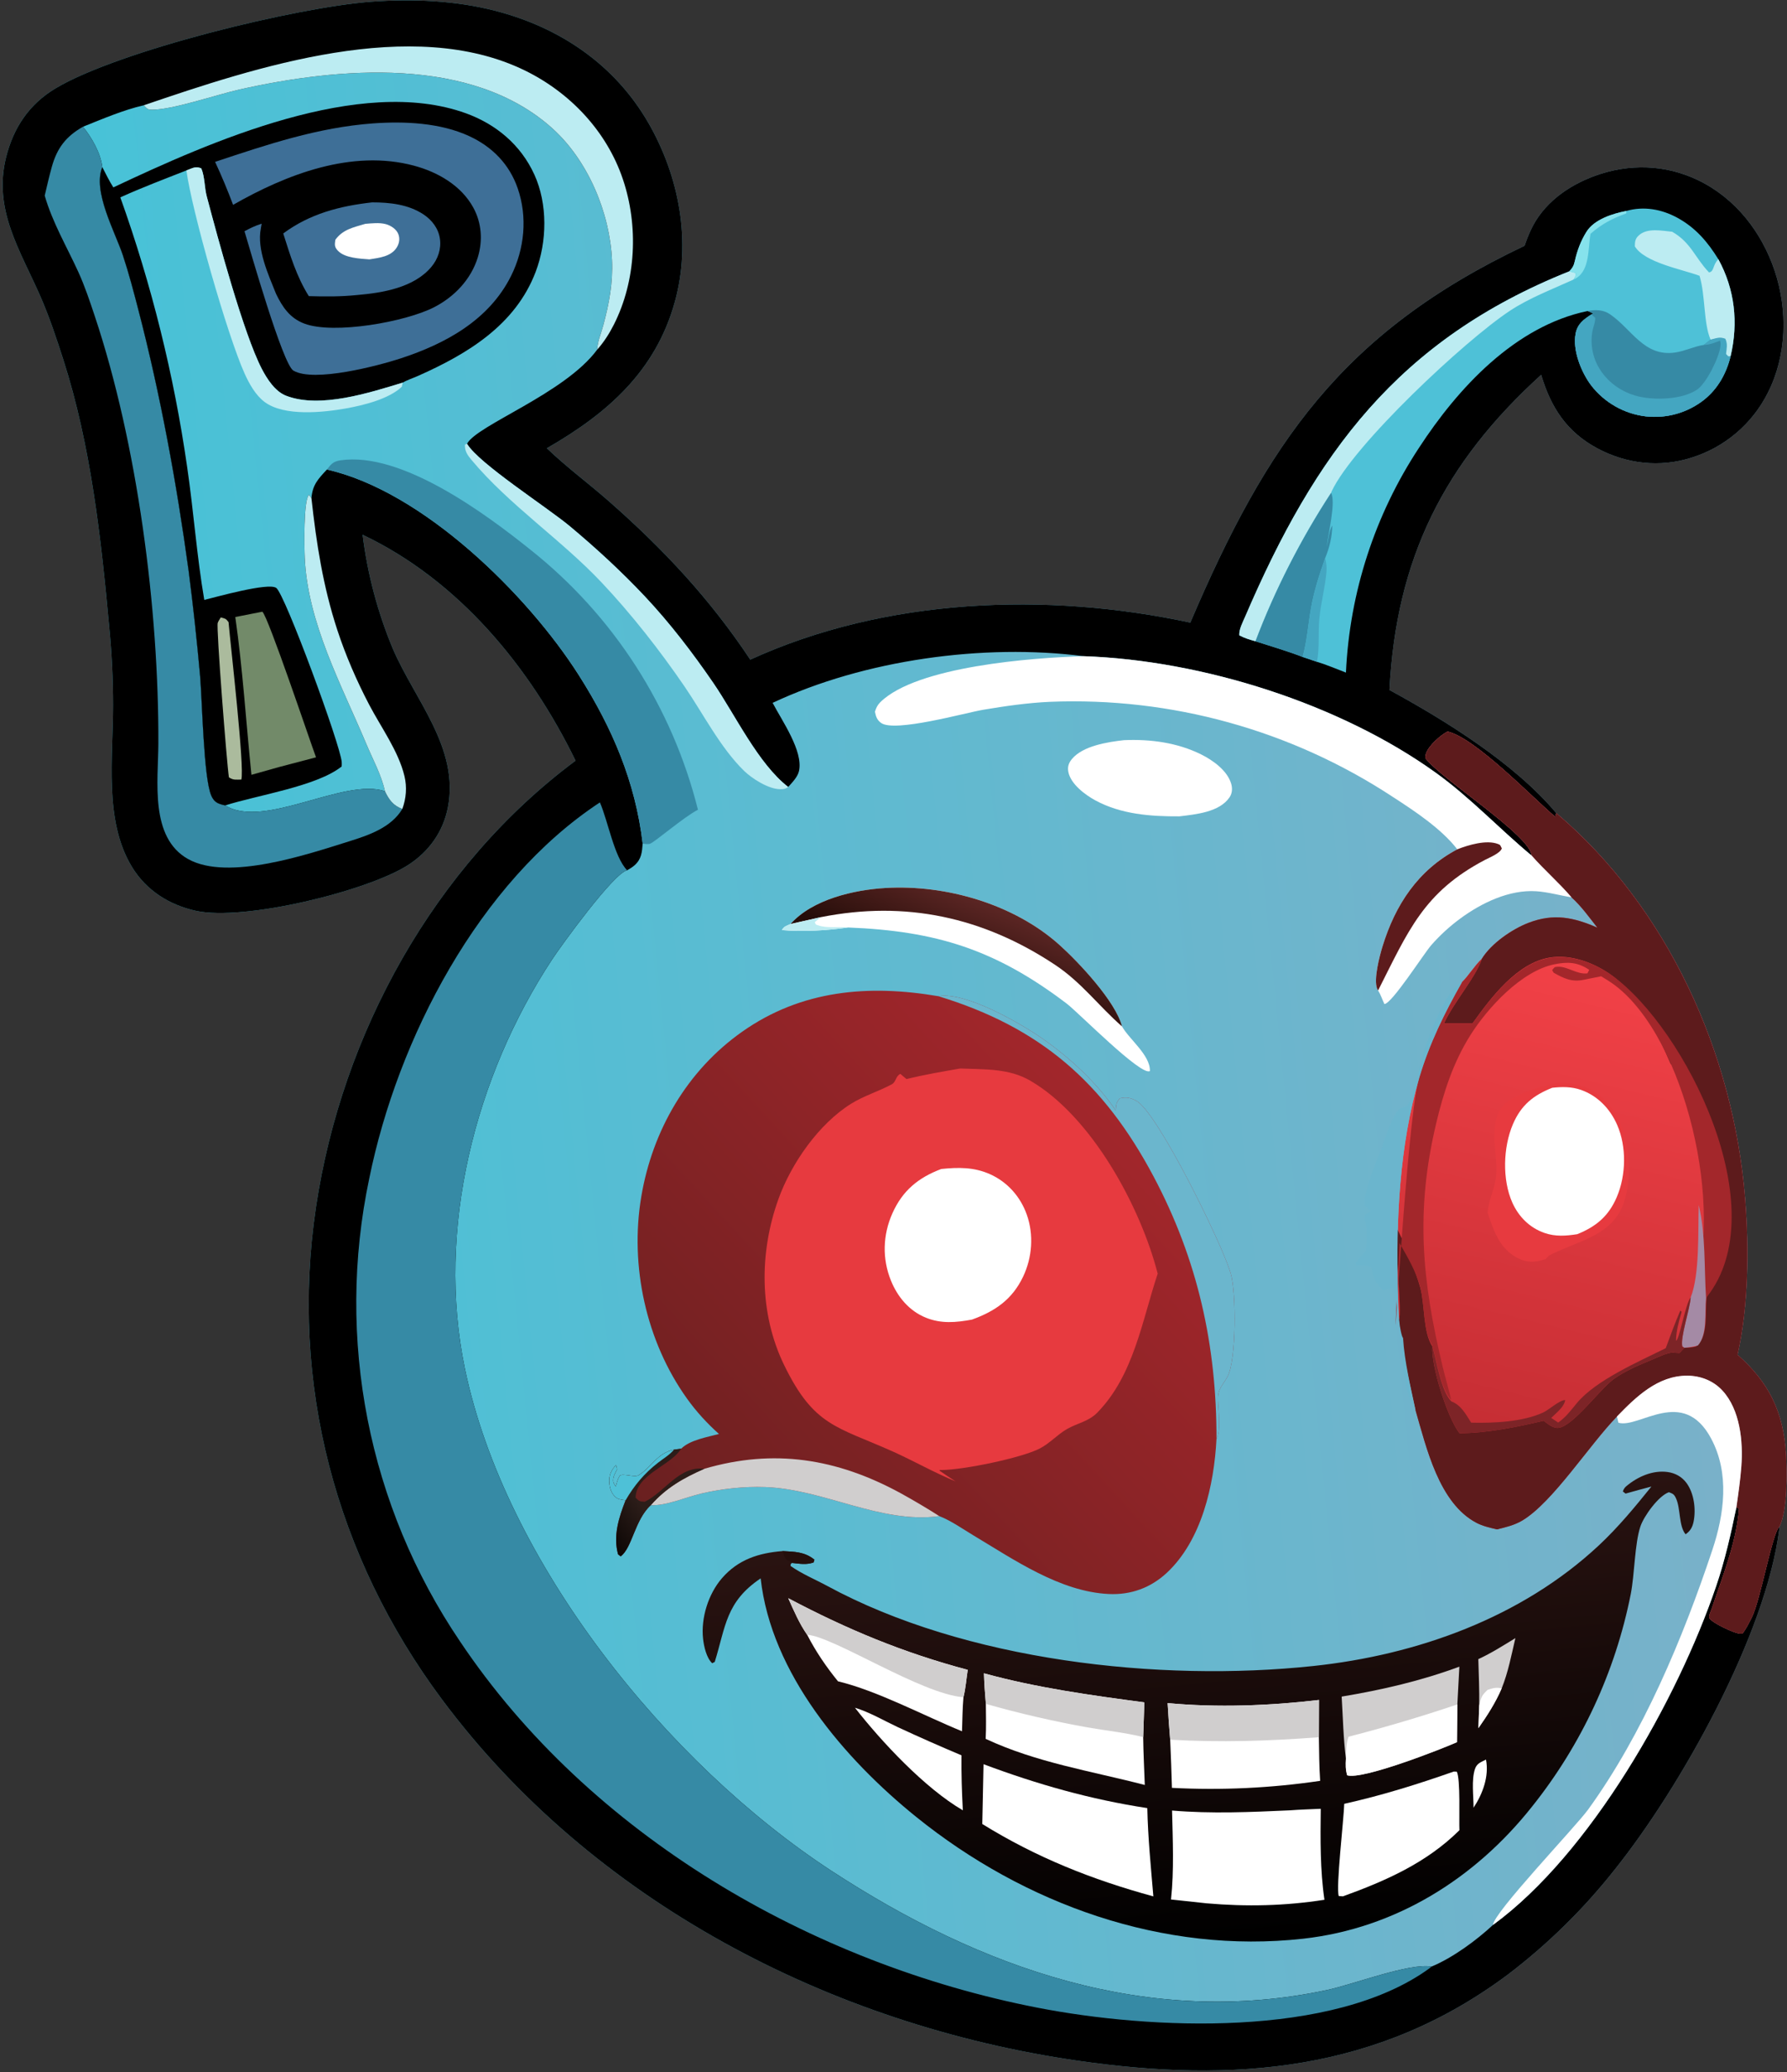 <svg width="452" height="524" viewBox="0 0 452 524" fill="none" xmlns="http://www.w3.org/2000/svg">
<rect x="0" y="0" width="452" height="524" fill="#333333" stroke="none"/>
<path d="M91.717 135.227C92.941 145.083 95.491 154.728 99.298 163.9C104.83 176.899 116.226 189.099 113.286 204.198C112.085 210.369 108.438 215.42 103.166 218.786C92.86 225.365 61.686 233 49.554 230.326C42.79 228.835 36.985 225.168 33.346 219.174C26.269 207.515 28.604 191.39 28.601 178.363C28.597 171.731 28.271 165.103 27.627 158.503C25.563 135.971 22.962 112.584 16.019 90.959C14.287 85.564 12.496 80.155 10.222 74.961C5.091 63.244 -1.782 53.041 1.541 39.758C3.4 32.327 7.335 26.374 14.013 22.368C29.878 12.853 74.978 1.822 93.986 0.426C104.374 -0.337 115.179 0.125 125.297 2.736C141.62 6.948 155.512 16.346 164.006 31.085C171.817 44.641 174.912 61.068 170.707 76.29C165.848 93.883 153.603 104.58 138.324 113.352C143.194 118.043 148.844 122.211 153.943 126.687C167.784 138.839 179.554 151.416 189.775 166.808C223.916 151.181 264.781 149.63 301.072 157.443C320.438 112.125 339.481 84.029 385.615 62.153C386.055 60.84 386.564 59.552 387.14 58.294C390.254 51.47 396.567 46.962 403.454 44.457C412.077 41.32 421.232 41.575 429.532 45.576C438.952 50.118 445.598 58.667 448.887 68.484C452.215 78.421 451.95 89.946 447.136 99.358C443.198 107.212 436.232 113.126 427.842 115.736C419.844 118.289 411.419 117.329 404.06 113.392C396.27 109.224 392.284 103.04 389.819 94.79C365.256 117.092 353.159 141.191 351.444 174.479C365.681 182.242 383.101 193.052 393.629 205.607C421.859 229.558 438.435 266.412 441.387 302.988C442.401 315.557 442.276 330.23 439.484 342.585C447.458 349.614 451.092 357.091 451.73 367.711C452.01 372.378 452.099 381.911 450.106 386.015C450.086 386.228 450.072 386.441 450.045 386.654C446.734 413.278 425.144 451.882 408.404 472.802C400.627 482.65 391.651 491.488 381.683 499.11C348.623 523.949 311.991 526.812 272.489 521.087C210.078 512.042 149.79 480.802 111.739 429.677C84.901 393.619 73.255 349.891 79.924 305.245C86.482 261.34 109.832 218.938 145.579 192.358C133.989 168.585 115.967 146.733 91.717 135.227Z" fill="url(#paint0_linear_161_488)"/>
<path d="M91.717 135.227C92.941 145.083 95.491 154.728 99.298 163.9C104.83 176.899 116.226 189.099 113.286 204.198C112.085 210.369 108.438 215.42 103.166 218.786C92.86 225.365 61.686 233 49.554 230.326C42.79 228.835 36.985 225.168 33.346 219.174C26.269 207.515 28.604 191.39 28.601 178.363C28.597 171.731 28.271 165.103 27.627 158.503C25.563 135.971 22.962 112.584 16.019 90.959C14.287 85.564 12.496 80.155 10.222 74.961C5.091 63.244 -1.782 53.041 1.541 39.758C3.4 32.327 7.335 26.374 14.013 22.368C29.878 12.853 74.978 1.822 93.986 0.426C104.374 -0.337 115.179 0.125 125.297 2.736C141.62 6.948 155.512 16.346 164.006 31.085C171.817 44.641 174.912 61.068 170.707 76.29C165.848 93.883 153.603 104.58 138.324 113.352C143.194 118.043 148.844 122.211 153.943 126.687C167.784 138.839 179.554 151.416 189.775 166.808C223.916 151.181 264.781 149.63 301.072 157.443C320.438 112.125 339.481 84.029 385.615 62.153C386.055 60.84 386.564 59.552 387.14 58.294C390.254 51.47 396.567 46.962 403.454 44.457C412.077 41.32 421.232 41.575 429.532 45.576C438.952 50.118 445.598 58.667 448.887 68.484C452.215 78.421 451.95 89.946 447.136 99.358C443.198 107.212 436.232 113.126 427.842 115.736C419.844 118.289 411.419 117.329 404.06 113.392C396.27 109.224 392.284 103.04 389.819 94.79C365.256 117.092 353.159 141.191 351.444 174.479C365.681 182.242 383.101 193.052 393.629 205.607L393.362 206.545C387.425 201.493 373.057 186.532 366.148 185.002C364.376 185.875 361.442 188.517 360.743 190.442C360.511 191.078 360.546 191.124 360.525 191.705C364.577 197.068 387.048 211.173 387.422 216.366C379.178 209.544 371.931 201.714 363.196 195.433C338.865 177.935 304.109 166.963 274.102 165.936C248.775 162.68 218.572 166.859 195.426 177.735C197.768 182.231 203.217 189.93 202.094 194.973C201.752 196.508 200.377 197.859 199.367 199.007C191.787 193.166 185.931 180.737 180.437 172.72C175.204 165.085 169.477 157.594 163.135 150.843C157.248 144.576 150.794 138.639 144.198 133.124C138.302 128.195 121.079 117.211 118.135 112.22C120.62 107.487 142.831 99.548 151.047 88.423C151.132 86.368 152.049 84.262 152.586 82.273C154.082 76.733 155.051 71.559 154.797 65.81C154.268 53.808 148.733 40.618 139.756 32.51C119.301 14.038 85.557 17.025 60.535 22.647C54.901 23.913 43.776 27.724 38.539 27.745C37.278 27.75 37.179 27.481 36.351 26.627C31.114 27.83 25.98 30.068 20.993 32.046C23.185 34.758 25.479 38.723 25.879 42.265C23.363 48.388 29.12 58.661 31.08 64.56C32.582 69.081 33.798 73.74 34.996 78.35C40.585 99.854 44.687 122.274 47.702 144.294C48.85 153.177 49.821 162.082 50.614 171.004C51.143 177.124 51.5 196.649 53.411 201.123C53.848 202.145 54.405 202.855 55.466 203.252C55.951 203.433 56.466 203.581 56.974 203.668C66.757 209.791 87.08 196.566 97.362 200.084C96.48 195.995 94.297 192.048 92.684 188.207C86.386 173.214 77.786 157.498 77.08 140.977C76.967 138.354 76.741 126.639 78.128 125.132L78.773 125.959C79.055 122.576 80.448 121.153 82.685 118.736C106.959 124.205 133.499 150.416 146.442 170.798C154.832 184.008 160.716 197.687 162.556 213.326C162.385 215.488 162.258 217.229 160.54 218.777C159.96 219.298 159.302 219.694 158.625 220.07C155.232 220.773 142.037 238.99 139.682 242.563C120.121 272.245 110.297 310.948 117.565 345.979C127.775 395.181 168.843 446.012 210.305 473.091C247.943 497.673 290.355 512.901 335.677 503.223C342.396 501.788 356.47 496.346 362.106 497.293C367.447 495.076 373.414 490.694 377.646 486.758C402.322 468.733 424.301 429.782 434.067 401.135C436.305 394.572 437.799 387.917 439.204 381.142L439.857 381.506C439.175 390.171 435.678 398.653 432.95 406.818C432.738 407.451 432.03 408.74 432.439 409.295C433.35 410.533 438.441 412.878 439.937 413.101C440.205 413.141 440.479 413.102 440.75 413.102C441.705 411.796 442.354 410.464 443.084 409.033C445.31 404.67 448.253 387.605 450.106 386.015C450.086 386.228 450.072 386.441 450.045 386.654C446.734 413.278 425.144 451.882 408.404 472.802C400.627 482.65 391.651 491.488 381.683 499.11C348.623 523.949 311.991 526.812 272.489 521.087C210.078 512.042 149.79 480.802 111.739 429.677C84.901 393.619 73.255 349.891 79.924 305.245C86.482 261.34 109.832 218.938 145.579 192.358C133.989 168.585 115.967 146.733 91.717 135.227Z" fill="black"/>
<path d="M362.107 497.293C361.913 497.451 361.729 497.621 361.527 497.768C337.162 515.449 290.873 513.25 262.397 507.693C205.189 496.529 149.166 464.053 116.366 415.089C93.139 380.792 84.849 338.527 93.399 297.997C100.573 262.712 121.112 223.045 151.734 202.91C153.785 207.567 155.342 216.708 158.626 220.07C155.233 220.773 142.038 238.99 139.683 242.563C120.122 272.245 110.298 310.948 117.566 345.979C127.776 395.181 168.844 446.012 210.306 473.091C247.944 497.673 290.356 512.901 335.678 503.223C342.397 501.788 356.471 496.346 362.107 497.293Z" fill="#368AA5"/>
<path d="M11.31 49.471C11.877 47.056 12.431 44.626 13.094 42.236C14.428 37.422 16.692 34.495 20.993 32.046C23.185 34.758 25.479 38.723 25.878 42.265C23.363 48.388 29.119 58.661 31.079 64.56C32.581 69.081 33.797 73.74 34.995 78.35C40.584 99.854 44.687 122.274 47.702 144.294C48.849 153.177 49.821 162.082 50.614 171.004C51.143 177.124 51.5 196.649 53.411 201.123C53.848 202.145 54.404 202.855 55.465 203.252C55.95 203.433 56.465 203.581 56.974 203.668C66.757 209.791 87.079 196.566 97.362 200.084C98.397 202.237 99.439 203.716 101.764 204.561C98.957 209.275 93.251 211.213 88.269 212.767C77.897 216.002 57.669 222.91 47.55 217.221C37.836 211.759 40.014 197.487 40.053 188.083C40.196 154.051 34.767 112.266 23.96 79.902C22.707 76.15 21.453 72.372 19.809 68.77C16.884 62.365 13.268 56.269 11.31 49.471Z" fill="#368AA5"/>
<path d="M36.352 26.627C64.669 16.962 104.242 3.864 132.803 17.842C144.194 23.416 153.439 33.17 157.535 45.273C161.536 57.096 160.925 70.896 155.272 82.087C154.135 84.337 152.73 86.542 151.048 88.423C151.133 86.368 152.05 84.262 152.587 82.273C154.083 76.733 155.052 71.559 154.798 65.81C154.269 53.808 148.734 40.618 139.757 32.51C119.302 14.038 85.558 17.025 60.536 22.647C54.902 23.913 43.777 27.724 38.54 27.745C37.279 27.75 37.18 27.481 36.352 26.627Z" fill="#BCECF2"/>
<path d="M97.363 200.084C96.481 195.995 94.298 192.048 92.685 188.207C86.387 173.214 77.787 157.498 77.081 140.977C76.968 138.354 76.742 126.639 78.129 125.132L78.774 125.959C80.025 137.412 81.715 148.331 85.329 159.336C87.441 165.77 90.224 172.174 93.364 178.174C96.37 183.92 100.782 189.916 102.307 196.266C102.971 199.031 102.744 201.899 101.765 204.561C99.441 203.716 98.399 202.237 97.363 200.084Z" fill="#BCECF2"/>
<path d="M411.363 53.345C415.759 52.069 420.311 52.906 424.283 55.075C428.879 57.585 431.937 61.173 434.64 65.553C438.813 73.196 439.721 81.588 437.737 90.069C436.664 94.414 434.548 98.267 431.019 101.096C426.839 104.387 421.527 105.893 416.242 105.284C410.817 104.631 405.878 101.838 402.522 97.526C399.986 94.208 397.71 88.571 398.539 84.335C399.017 81.889 400.55 80.794 402.514 79.522L402.982 79.267L401.578 78.644C383.218 82.455 368.771 98.119 358.925 113.229C347.759 130.171 341.372 149.812 340.439 170.081C338.032 169.178 335.563 168.093 333.107 167.358L329.478 166.126C325.593 164.616 321.529 163.45 317.563 162.164C316.111 161.759 314.802 161.373 313.459 160.663C313.371 159.109 314.325 157.381 314.936 155.955C332.613 114.751 353.595 85.933 396.945 68.607C397.764 67.704 398.07 67.205 398.334 66.012C398.916 63.387 399.842 60.913 401.276 58.617C403.249 55.458 407.921 54.006 411.363 53.345Z" fill="#4EC1D7"/>
<path d="M401.578 78.644C403.521 78.27 405.516 78.298 407.228 79.465C412.742 83.226 415.822 90.283 423.704 89.144C426.189 88.784 428.533 87.582 430.95 87.224L432.667 85.873C434.153 85.533 434.963 85.095 436.405 85.662C437.019 86.931 436.733 88.162 436.584 89.511L437.15 90.107L437.737 90.069C436.664 94.414 434.548 98.267 431.019 101.096C426.839 104.387 421.527 105.893 416.242 105.284C410.817 104.631 405.878 101.838 402.522 97.526C399.986 94.208 397.71 88.571 398.539 84.335C399.017 81.889 400.55 80.794 402.514 79.522L402.982 79.267L401.578 78.644Z" fill="#368AA5"/>
<path d="M402.514 79.522L403.494 80.335C403.502 81.202 403.313 81.793 403.07 82.61C402.091 85.901 402.586 89.705 404.253 92.7C406.373 96.511 410.068 99.16 414.276 100.208C418.533 101.269 425.547 101.066 429.297 98.5C431.611 96.917 434.831 90.425 435.15 87.599C435.236 86.843 435.19 86.782 435.085 86.137C433.678 86.642 432.462 87.207 430.95 87.224L432.667 85.873C434.153 85.533 434.963 85.095 436.405 85.662C437.019 86.931 436.733 88.162 436.584 89.511L437.15 90.107L437.737 90.069C436.664 94.414 434.548 98.267 431.019 101.096C426.839 104.387 421.527 105.893 416.242 105.284C410.817 104.631 405.878 101.838 402.522 97.526C399.986 94.208 397.71 88.571 398.539 84.335C399.017 81.889 400.55 80.794 402.514 79.522Z" fill="#44A6C1"/>
<path d="M317.563 162.164C316.111 161.759 314.802 161.373 313.459 160.663C313.371 159.109 314.325 157.381 314.936 155.955C332.613 114.751 353.595 85.933 396.945 68.607L398.568 69.049C398.432 70.179 398.605 69.623 397.994 70.699C392.657 73.131 386.817 75.347 381.917 78.582C370.514 86.108 342.381 112.438 336.819 124.259C336.761 124.382 336.729 124.514 336.684 124.642C329.114 136.204 322.444 149.221 317.563 162.164Z" fill="#BCECF2"/>
<path d="M336.684 124.642C337.962 126.99 335.872 135.288 335.572 138.314C335.925 136.816 336.181 134.109 336.99 132.878C336.927 135.789 336.298 138.408 335.195 141.102C333.697 145.328 332.357 149.49 331.58 153.915C330.875 157.924 330.586 162.214 329.478 166.126C325.593 164.616 321.529 163.45 317.562 162.164C322.444 149.221 329.114 136.204 336.684 124.642Z" fill="#368AA5"/>
<path d="M429.879 69.746C425.438 68.086 415.98 66.413 413.512 62.294C413.523 61.039 413.619 60.275 414.647 59.408C416.805 57.587 420.371 58.357 422.96 58.604C427.754 61.359 428.71 65.165 432.276 68.885C433.637 68.672 433.122 67.046 434.64 65.553C438.813 73.196 439.721 81.588 437.737 90.069L437.15 90.107L436.584 89.511C436.733 88.162 437.019 86.931 436.405 85.662C434.963 85.095 434.153 85.533 432.667 85.873C430.874 81.805 431.38 74.677 429.879 69.746Z" fill="#BCECF2"/>
<path d="M329.479 166.126C330.587 162.214 330.876 157.924 331.581 153.915C332.358 149.49 333.697 145.328 335.195 141.102C335.439 142.204 335.62 143.353 335.526 144.485C335.195 148.503 334.077 152.476 333.703 156.519C333.376 160.041 333.788 163.925 333.107 167.358L329.479 166.126Z" fill="#44A6C1"/>
<path d="M396.945 68.607C397.764 67.704 398.07 67.205 398.334 66.012C398.916 63.387 399.842 60.913 401.276 58.617C403.249 55.458 407.921 54.006 411.363 53.345L411.353 53.961C407.815 55.246 405.184 56.607 402.309 59.115C401.624 62.658 402.212 68.166 398.692 70.334C398.469 70.471 398.227 70.577 397.994 70.699C398.605 69.623 398.432 70.179 398.568 69.049L396.945 68.607Z" fill="#86E2EC"/>
<path d="M387.422 216.366C387.048 211.173 364.577 197.068 360.525 191.705C360.546 191.124 360.511 191.078 360.743 190.442C361.442 188.517 364.376 185.875 366.148 185.002C373.057 186.532 387.425 201.493 393.362 206.545L393.629 205.607C421.859 229.558 438.435 266.412 441.387 302.988C442.401 315.557 442.276 330.23 439.484 342.585C447.458 349.614 451.092 357.091 451.73 367.711C452.01 372.378 452.099 381.911 450.106 386.015C448.253 387.605 445.31 404.67 443.084 409.033C442.354 410.464 441.705 411.796 440.75 413.102C440.479 413.102 440.205 413.141 439.937 413.101C438.441 412.878 433.35 410.533 432.439 409.295C432.03 408.74 432.738 407.451 432.95 406.818C435.678 398.653 439.175 390.171 439.857 381.506L439.204 381.142C439.694 377.714 440.199 374.245 440.455 370.792C440.925 364.47 440.137 356.489 435.675 351.645C433.365 349.137 430.135 347.887 426.752 347.876C419.318 347.854 413.806 353.227 408.987 358.2C401.965 365.419 392.756 379.903 385.03 384.509C383.058 385.685 380.853 386.196 378.649 386.741C376.89 386.324 375.07 385.931 373.458 385.086C363.981 380.12 360.802 366.094 358.052 356.638C356.766 350.629 355.292 344.482 354.881 338.341C354.807 338.202 354.705 338.073 354.658 337.922C353.612 334.588 353.696 329.917 353.594 326.425C353.079 308.783 353.95 289.462 359.021 272.466C361.584 263.874 365.378 256.142 369.788 248.383C371.601 246.559 372.893 244.279 374.82 242.435C377.209 238.574 382.438 234.966 386.611 233.361C392.991 230.907 398.02 231.959 404.025 234.579C401.956 231.942 399.976 229.153 397.477 226.902C394.328 223.21 390.621 220.02 387.422 216.366Z" fill="url(#paint1_linear_161_488)"/>
<path d="M387.422 216.366C387.048 211.173 364.577 197.068 360.525 191.705C360.546 191.124 360.511 191.078 360.743 190.442C361.442 188.517 364.376 185.875 366.148 185.002C373.057 186.532 387.425 201.493 393.362 206.545L393.629 205.607C421.859 229.558 438.435 266.412 441.387 302.988C442.401 315.557 442.276 330.23 439.484 342.585C447.458 349.614 451.092 357.091 451.73 367.711C452.01 372.378 452.099 381.911 450.106 386.015C448.253 387.605 445.31 404.67 443.084 409.033C442.354 410.464 441.705 411.796 440.75 413.102C440.479 413.102 440.205 413.141 439.937 413.101C438.441 412.878 433.35 410.533 432.439 409.295C432.03 408.74 432.738 407.451 432.95 406.818C435.678 398.653 439.175 390.171 439.857 381.506L439.204 381.142C439.694 377.714 440.199 374.245 440.455 370.792C440.925 364.47 440.137 356.489 435.675 351.645C433.365 349.137 430.135 347.887 426.752 347.876C419.318 347.854 413.806 353.227 408.987 358.2C401.965 365.419 392.756 379.903 385.03 384.509C383.058 385.685 380.853 386.196 378.649 386.741C376.89 386.324 375.07 385.931 373.458 385.086C363.981 380.12 360.802 366.094 358.052 356.638C356.766 350.629 354.242 339.938 353.831 333.797C354.724 332.352 352.801 313.819 352.985 310C354.983 313.49 358.184 321.741 359.248 325.64C360.437 329.996 359.903 336.882 362.301 340.488C361.952 345.423 366.095 358.486 369.161 362.426C375.878 362.425 383.877 360.841 390.431 359.266C391.483 360.034 392.836 361.254 394.239 361.067C397.965 360.569 404.738 351.16 408.227 348.682C411.116 346.631 414.643 345.143 417.909 343.807C419.319 343.23 421.645 342.032 423.148 342.025C423.304 342.024 423.459 342.06 423.616 342.072C423.833 342.087 424.051 342.094 424.268 342.107L424.792 342.143L426.028 340.826C427.235 340.716 427.824 340.819 428.999 340.488C431.494 337.667 431.149 331.97 431.529 328.279C433.755 325.456 430.687 310.787 431.237 306.479C431.52 304.263 433.856 302.028 434.758 299.946C437.441 293.76 431.237 280.5 431.237 280.5C431.237 280.5 427.9 271.121 422.598 269.083C419.084 261.034 415.008 251.984 407.683 246.667C403.325 243.504 397.425 241.269 392.019 242.141C383.677 243.488 377.091 252.326 372.481 258.755H365.252C367.776 253.278 373.178 247.304 374.82 242.435C377.209 238.574 382.438 234.966 386.611 233.361C392.991 230.907 398.02 231.959 404.025 234.579C401.956 231.942 399.976 229.153 397.477 226.902C394.328 223.21 390.621 220.02 387.422 216.366Z" fill="#5D1B1C"/>
<path d="M372.477 258.741C377.101 252.336 383.706 243.531 392.072 242.189C397.494 241.321 403.412 243.547 407.782 246.698C426.247 260.012 449.338 305.783 431.698 328.003C431.317 331.68 432.123 337.115 429.62 339.925C428.442 340.255 427.392 340.393 426.181 340.503L425.663 340.171C425.127 337.817 427.587 330.827 427.797 327.8C436.54 306.099 426.292 262.606 408.487 249.162C407.383 248.328 406.168 247.603 404.991 246.876L400.533 247.775C397.554 248.392 395.534 247.408 392.977 245.977L392.6 245.314C393.167 244.677 393.06 244.505 393.981 244.465C396.564 244.354 398.919 246.507 401.526 246.133L401.98 245.25C399.097 243.322 396.635 243.154 393.207 243.841C384.849 245.517 376.3 254.819 371.921 261.759C367.558 268.675 365.12 276.249 363.248 284.144C358.009 306.239 359.642 323.684 364.884 345.53C365.565 348.367 366.399 351.16 367.071 354C364.526 351.491 363.299 343.709 362.267 340.166C359.862 336.574 360.398 329.714 359.205 325.374C358.138 321.49 355.981 317.797 353.977 314.32C351.036 374.949 355.331 284.541 358.978 272.4C361.548 263.841 365.353 256.138 369.776 248.408C371.595 246.591 372.89 244.319 374.823 242.482C373.176 247.333 367.758 253.284 365.227 258.741H372.477Z" fill="#A3272B"/>
<path d="M427.639 328.075C429.969 322.253 429.461 311.087 429.673 304.734C431.474 312.368 431.021 320.486 431.529 328.279C431.149 331.97 431.952 337.425 429.457 340.246C428.282 340.577 427.235 340.716 426.028 340.826L425.511 340.493C424.977 338.13 427.43 331.113 427.639 328.075Z" fill="#A48AA5"/>
<path d="M421.328 340.925C422.493 337.728 423.671 334.555 425.01 331.426L425.349 331.709C424.676 334.15 423.952 336.489 423.924 339.044C424.78 338.891 426.295 329.692 427.64 328.075C427.431 331.113 424.978 338.13 425.512 340.493L426.029 340.826L424.793 342.143L424.269 342.107C424.052 342.094 423.834 342.087 423.617 342.072C423.46 342.06 423.305 342.024 423.149 342.025C421.646 342.032 419.32 343.23 417.91 343.807C414.644 345.143 411.117 346.631 408.228 348.682C404.739 351.16 397.966 360.569 394.24 361.067C392.837 361.254 391.484 360.034 390.432 359.266C383.878 360.841 375.879 362.425 369.162 362.426C366.096 358.486 361.953 345.423 362.302 340.488C363.331 344.044 364.554 351.856 367.092 354.374C369.541 355.282 370.795 357.67 372.11 359.755C377.731 359.909 385.135 359.565 390.281 357.213C391.806 356.517 394.443 354.032 395.899 354.039C395.624 355.821 393.597 357.327 392.357 358.558L394.125 359.725C396.018 358.432 397.36 356.625 398.802 354.866C403.573 349.046 414.466 344.332 421.328 340.925Z" fill="#7D2427"/>
<path d="M393.278 273.905C395.656 273.607 397.928 273.938 400.211 274.649C404.428 275.961 407.607 279.4 409.52 283.273C412.282 288.864 412.8 298.307 410.696 304.232C407.757 312.509 399.322 313.7 392.365 317.217L391.758 317.529L390.944 318.411C388.275 319.23 386.341 319.41 383.771 318.076C379.258 315.734 377.76 311.095 376.273 306.647C376.515 303.566 377.786 301.289 378.288 298.394C379.271 292.738 376.288 285.644 379.561 280.412C381.717 276.968 389.393 274.867 393.278 273.905Z" fill="#E73A3F"/>
<path d="M392.63 275.072C395.086 274.805 397.525 274.776 399.887 275.608C404.117 277.099 407.264 280.388 409.039 284.452C411.458 289.991 411.307 297.198 408.937 302.731C406.868 307.56 403.72 310.164 398.947 312.097C396.087 312.541 393.44 312.748 390.655 311.782C386.936 310.492 384.137 307.699 382.536 304.135C379.938 298.345 380.187 290.098 382.67 284.294C384.743 279.452 387.833 276.969 392.63 275.072Z" fill="white"/>
<path d="M28.67 47.39C53.028 35.9 91.09 18.978 117.823 28.64C125.486 31.409 131.727 36.641 135.148 44.127C138.557 51.585 138.386 61.112 135.486 68.746C130.371 82.21 118.223 89.519 105.661 95.087C104.431 95.633 103.011 96.078 101.862 96.761C93.528 99.286 80.956 103.406 72.358 100.07C69.553 98.981 67.531 95.805 66.211 93.26C61.597 84.364 55.137 60.39 52.306 49.701C51.676 47.324 51.841 44.858 50.922 42.581C49.412 41.933 48.664 42.567 47.149 43.097C41.551 45.296 35.915 47.425 30.434 49.907C38.334 72.002 43.995 94.834 47.332 118.061C48.972 129.212 49.77 140.617 51.669 151.703C54.501 151.027 67.776 147.252 69.857 148.657C72.034 150.128 86.124 188.41 86.433 192.709C86.465 193.149 86.441 193.353 86.422 193.82C80.158 198.846 64.98 201.1 56.974 203.668C56.466 203.581 55.951 203.433 55.466 203.252C54.405 202.855 53.848 202.145 53.411 201.123C51.5 196.649 51.143 177.124 50.614 171.004C49.821 162.082 48.85 153.177 47.702 144.294C44.687 122.274 40.585 99.854 34.996 78.35C33.798 73.74 32.582 69.081 31.08 64.56C29.12 58.661 23.363 48.388 25.879 42.265C26.778 43.977 27.622 45.765 28.67 47.39Z" fill="black"/>
<path d="M94.373 31.203C102.3 30.632 111.342 31.029 118.678 34.419C124.506 37.113 128.836 41.51 130.949 47.626C133.455 54.882 132.681 62.907 129.289 69.733C123.735 80.91 112.738 86.906 101.327 90.638C95.75 92.461 79.439 96.786 74.206 93.718C71.508 92.136 63.266 63.216 61.841 58.473C63.284 57.703 64.615 57.045 66.182 56.566C66.114 56.96 66.058 57.357 65.981 57.749C64.93 63.084 67.856 69.375 69.825 74.31C71.453 77.694 73.362 80.481 77.005 81.842C84.459 84.627 102.536 81.416 109.791 77.698C114.924 75.067 119.152 70.644 120.859 65.06C122.148 60.844 121.836 56.361 119.706 52.479C116.639 46.89 110.715 43.502 104.717 41.896C89.01 37.689 72.445 44.089 58.957 51.803C57.568 48.107 56.073 44.513 54.406 40.933C67.585 36.548 80.41 32.223 94.373 31.203Z" fill="#3E6F97"/>
<path d="M94.109 51.177C98.582 51.173 103.268 51.679 107.101 54.207C109.259 55.63 110.904 57.779 111.275 60.385C111.645 62.983 110.766 65.518 109.097 67.505C104.698 72.737 96.828 74.048 90.377 74.601C86.262 75.028 82.24 75.013 78.111 74.884C75.023 69.971 73.379 64.526 71.644 59.036C78.332 54.067 85.919 52.097 94.109 51.177Z" fill="#3E6F97"/>
<path d="M92.397 56.604C94.081 56.477 95.9 56.242 97.557 56.673C98.821 57.003 100.282 57.937 100.76 59.218C101.179 60.341 101.005 61.476 100.405 62.494C98.987 64.901 95.896 65.194 93.435 65.59C91.064 65.405 87.25 65.268 85.488 63.426C84.534 62.428 84.667 61.879 84.815 60.649C86.726 57.993 89.417 57.502 92.397 56.604Z" fill="white"/>
<path d="M66.365 154.685C67.898 156.104 78.257 186.993 79.935 191.509L70.682 193.939L63.597 195.931C62.23 182.633 61.408 169.27 59.514 156.029L66.365 154.685Z" fill="#728A69"/>
<path d="M55.844 156.124C56.963 156.47 57.062 156.323 57.809 157.312C58.318 163.245 61.92 194.263 61.038 197.138C59.698 197.13 59.054 197.338 57.9 196.57C57.384 193.259 54.665 158.721 55.07 157.518C55.239 157.014 55.586 156.589 55.844 156.124Z" fill="#ABBB9D"/>
<path d="M274.102 165.936C304.109 166.963 338.865 177.935 363.196 195.433C371.931 201.714 379.178 209.544 387.422 216.366C390.621 220.02 394.328 223.21 397.477 226.902C394.528 226.437 391.586 225.577 388.606 225.376C381.768 224.915 374.708 228.331 369.325 232.302C366.652 234.269 364.2 236.519 362.012 239.014C360.149 241.134 351.984 253.937 350.16 253.89C349.642 252.794 349.207 251.471 348.574 250.458C348.49 250.307 348.384 250.165 348.322 250.003C347.411 247.633 348.924 241.831 349.678 239.367C352.917 228.781 358.674 220.039 368.605 214.772C364.566 209.543 357.718 205.028 352.229 201.476C326.553 184.617 296.24 176.224 265.549 177.475C259.956 177.724 254.217 178.553 248.703 179.482C244.133 180.252 226.326 185.273 222.879 182.825C221.813 182.069 221.547 181.177 221.307 179.974C221.614 178.982 221.939 178.286 222.677 177.557C231.87 168.485 261.183 166.304 274.102 165.936Z" fill="white"/>
<path d="M368.605 214.772C371.397 213.675 375.997 212.289 378.942 213.44C379.613 213.701 379.45 213.779 379.867 214.538C379.491 215.757 376.752 216.844 375.563 217.469C360.054 225.628 356.206 235.423 348.574 250.458C348.49 250.307 348.384 250.165 348.322 250.003C347.411 247.633 348.924 241.831 349.678 239.367C352.917 228.781 358.674 220.039 368.605 214.772Z" fill="#5D1B1C"/>
<path d="M82.686 118.736C83.739 117.334 84.335 116.67 86.12 116.406C101.51 114.13 122.778 129.874 134.191 139.033C155.166 155.678 170.053 178.786 176.538 204.765C172.976 206.583 165.777 212.824 164.416 213.365C163.997 213.531 163.005 213.413 162.557 213.326C160.717 197.687 154.833 184.008 146.443 170.798C133.5 150.416 106.96 124.205 82.686 118.736Z" fill="#368AA5"/>
<path d="M408.987 358.2C413.806 353.227 419.319 347.854 426.753 347.876C430.136 347.887 433.365 349.137 435.675 351.645C440.137 356.489 440.926 364.47 440.456 370.792C440.2 374.245 439.694 377.714 439.204 381.142C437.799 387.917 436.306 394.572 434.068 401.135C424.302 429.782 402.322 468.733 377.646 486.758C377.757 483.682 398.522 461.974 401.725 457.553C415.56 438.457 425.685 414.243 433.112 391.966C436.139 382.891 437.521 372.588 432.813 363.777C425.699 350.463 414.539 361.343 409.352 359.771L408.987 358.2Z" fill="white"/>
<path d="M199.368 199.007C198.693 199.527 198.137 199.572 197.265 199.564C194.377 199.536 190.222 196.892 188.235 194.96C182.203 189.093 177.878 180.505 173.12 173.559C166.867 164.431 159.734 155.312 152.145 147.273C141.878 136.396 128.804 127.726 119.237 116.279C118.262 115.112 117.495 114.034 117.607 112.446L118.136 112.22C121.08 117.211 138.303 128.195 144.199 133.124C150.795 138.639 157.249 144.576 163.136 150.843C169.478 157.594 175.205 165.085 180.438 172.72C185.932 180.737 191.788 193.166 199.368 199.007Z" fill="#BCECF2"/>
<path d="M358.051 356.638C353.412 350.563 354.315 327.801 352.311 325.71L349.866 326.277C348.218 324.619 347.46 323.573 347.046 321.234C347.012 321.04 346.986 320.843 346.956 320.648C345.784 319.718 344.504 320.002 343.038 319.956L342.951 319.323C343.511 318.517 344.069 317.797 344.758 317.1L345.431 316.426C345.766 314.021 345.901 310.765 345.242 308.411C345.193 308.234 345.118 308.065 345.055 307.892C345.301 306.939 346.071 306.77 346.872 306.251C346.142 305.781 345.673 305.315 345.071 304.698C345.295 300.358 347.755 294.664 349.328 290.621C350.204 288.369 352.206 281.859 353.982 280.473C354.429 280.123 355.375 279.856 355.92 279.615C357.757 276.97 359.022 269.092 360.227 265.663C361.696 261.484 365.534 250.417 369.787 248.383C365.377 256.142 361.583 263.874 359.02 272.466C353.949 289.462 353.078 308.783 353.593 326.425C353.695 329.917 353.611 334.588 354.657 337.922C354.704 338.073 354.806 338.202 354.88 338.341C355.291 344.482 356.765 350.629 358.051 356.638Z" fill="#6BB5CD"/>
<path d="M47.148 43.097C48.663 42.567 49.411 41.933 50.921 42.581C51.84 44.858 51.675 47.324 52.306 49.701C55.136 60.39 61.596 84.364 66.21 93.26C67.53 95.805 69.552 98.981 72.358 100.07C80.956 103.406 93.528 99.286 101.861 96.761L101.64 97.796C98.363 100.915 91.9 102.503 87.48 103.286C81.698 104.31 71.819 105.361 66.876 101.61C64.62 99.897 63.039 97.049 61.891 94.512C57.488 84.787 48.494 53.183 47.148 43.097Z" fill="#BCECF2"/>
<path d="M181.851 362.619C178.831 359.906 176.149 356.995 173.783 353.693C163.416 339.218 159.251 320.118 162.206 302.587C165.023 285.878 173.764 270.731 187.725 260.893C202.732 250.32 219.707 248.918 237.356 251.917C244.197 250.692 258.227 258.834 263.672 262.634C270.635 267.495 277.39 273.766 282.206 280.79C282.354 279.311 282.258 278.918 283.242 277.751C284.862 277.332 286.064 277.606 287.5 278.424C292.861 281.475 308.712 313.816 311.068 321.342C311.148 321.597 311.237 321.849 311.313 322.105C312.714 326.828 312.721 343.923 310.504 348.068C309.3 350.322 308.001 351.123 308.076 353.918C308.14 356.294 308.906 361.849 307.695 363.884C307.1 375.478 303.973 389.523 295.099 397.756C291.022 401.539 286.022 403.348 280.471 403.089C268.131 402.513 256.49 394.405 246.19 388.246C243.491 386.632 240.523 384.519 237.604 383.398C222.649 385.399 208.493 376.571 193.502 376.041C188.216 375.854 182.586 376.461 177.437 377.667C173.526 378.584 168.56 380.805 164.613 380.622C160.518 384.382 159.929 391.4 156.995 393.567L156.33 393.054C155.054 388.349 156.522 383.758 158.243 379.383C157.311 379.198 156.424 379.225 155.694 378.57C154.614 377.602 154.237 376.347 154.137 374.944C153.999 372.999 154.581 371.853 155.819 370.453L156.076 371.546C155.774 372.172 155.304 372.964 155.169 373.64C154.948 374.749 155.18 375.048 155.75 375.917C156.007 375.002 156.196 374.106 156.697 373.289C157.259 372.374 160.419 373.736 161.53 373.053C164.887 370.99 166.169 367.476 170.489 366.575L172.298 366.336C174.476 364.142 178.935 363.402 181.851 362.619Z" fill="url(#paint2_linear_161_488)"/>
<path d="M237.357 251.917C244.198 250.692 258.228 258.834 263.673 262.634C270.636 267.495 277.391 273.766 282.207 280.79C282.355 279.311 282.259 278.918 283.243 277.751C284.863 277.332 286.065 277.606 287.501 278.424C292.862 281.475 308.713 313.816 311.069 321.342C311.149 321.597 311.238 321.849 311.314 322.105C312.715 326.828 312.722 343.923 310.505 348.068C309.301 350.322 308.002 351.123 308.077 353.918C308.141 356.294 308.907 361.849 307.696 363.884C307.731 340.153 302.961 318.555 291.767 297.478C279.134 273.693 263.071 259.761 237.357 251.917Z" fill="#6BB6CD"/>
<path d="M178.161 371.418C195.744 366.262 211.665 368.823 227.702 377.536C231.064 379.384 234.367 381.339 237.604 383.398C222.649 385.399 208.493 376.571 193.502 376.041C188.216 375.854 182.586 376.461 177.437 377.667C173.526 378.584 168.56 380.805 164.613 380.622C168.488 376.215 172.861 373.736 178.161 371.418Z" fill="#D0CECE"/>
<path d="M158.243 379.383C157.311 379.198 156.424 379.225 155.694 378.57C154.614 377.602 154.237 376.347 154.137 374.944C153.999 372.999 154.581 371.853 155.819 370.453L156.076 371.546C155.774 372.172 155.304 372.964 155.169 373.64C154.948 374.749 155.18 375.048 155.75 375.917C156.007 375.002 156.196 374.106 156.697 373.289C157.259 372.374 160.419 373.736 161.53 373.053C164.887 370.99 166.169 367.476 170.489 366.575L172.298 366.336C172.151 366.54 172.01 366.749 171.858 366.949C168.926 370.793 160.754 373.218 160.78 378.739C161.739 379.684 161.736 379.665 163.083 379.763C168.167 377.302 171.78 370.623 178.161 371.418C172.861 373.736 168.488 376.215 164.613 380.622C160.518 384.382 159.929 391.4 156.995 393.567L156.33 393.054C155.054 388.349 156.522 383.758 158.243 379.383Z" fill="url(#paint3_linear_161_488)"/>
<path d="M158.243 379.383C157.311 379.198 156.424 379.225 155.694 378.57C154.614 377.602 154.237 376.347 154.137 374.944C153.999 372.999 154.581 371.853 155.819 370.453L156.076 371.546C155.774 372.172 155.304 372.964 155.169 373.64C154.948 374.749 155.18 375.048 155.75 375.917C156.007 375.002 156.196 374.106 156.697 373.289C157.259 372.374 160.419 373.736 161.53 373.053C164.887 370.99 166.169 367.476 170.489 366.575C169.357 367.934 167.775 368.834 166.39 369.921C162.975 372.604 160.404 375.62 158.243 379.383Z" fill="#4EC1D7"/>
<path d="M242.871 270.194C249.026 270.461 255.151 270.108 260.586 273.272C276.148 282.332 288.494 305.176 292.825 322.079C288.851 334.033 286.777 347.769 277.557 357.21C275.318 359.502 272.493 359.854 269.835 361.397C267.427 362.795 265.532 364.972 263.039 366.272C258.372 368.705 243.573 371.707 238.215 371.732C238.028 371.733 237.841 371.729 237.654 371.728L237.693 371.931C239.002 372.849 240.335 373.724 241.675 374.595C236.238 372.365 231.108 369.414 225.742 367.015C211.608 360.696 205.852 360.664 198.325 345.167C191.983 332.11 192.041 316.684 196.903 303.186C200.139 294.201 207.101 284.199 215.3 279.093C218.499 277.102 222.235 275.988 225.566 274.196C226.708 273.581 226.484 272.152 227.744 271.56C228.256 272.014 228.758 272.442 229.292 272.867C233.837 271.748 238.279 271.004 242.871 270.194Z" fill="#E73A3F"/>
<path d="M238.075 295.611C242.385 295.169 246.332 295.111 250.394 296.917C254.819 298.884 258.116 302.623 259.722 307.171C261.519 312.261 261.091 317.984 258.779 322.84C256.02 328.636 251.679 331.578 245.85 333.694C241.831 334.435 238.085 334.789 234.185 333.209C229.972 331.501 227.03 327.971 225.35 323.824C223.105 318.284 223.289 312.28 225.716 306.831C228.294 301.042 232.292 297.802 238.075 295.611Z" fill="white"/>
<path d="M417.705 375.912C415.519 376.484 413.339 377.078 411.165 377.696L410.478 377.153C410.688 376.551 410.909 376.199 411.402 375.785C414.238 373.409 418.04 371.724 421.792 372.236C423.742 372.503 425.431 373.442 426.596 375.035C428.498 377.633 428.995 381.64 428.382 384.749C428.103 386.164 427.531 387.183 426.349 387.983C424.574 385.854 425.136 381.453 423.9 378.839C423.412 377.807 423.138 377.748 422.14 377.345C419.547 378.206 415.809 383.358 414.928 385.983C413.464 390.342 413.453 398.181 412.473 403.137C408.575 422.773 400.02 441.186 387.525 456.828C373.056 475.097 352.949 487.649 329.608 490.252C294.254 494.195 259.119 481.535 231.768 459.472C213.593 444.811 195.049 423.191 192.401 399.132C183.563 405.081 183.569 411.276 180.788 420.262L180.136 420.589C178.682 419.235 178.04 416.321 177.831 414.398C177.26 409.147 179.159 403.093 182.585 399.121C186.688 394.364 191.899 392.708 197.93 392.23C201.01 392.404 203.485 392.388 206 394.403L205.774 395.111C203.945 395.755 202.256 395.43 200.362 395.231C199.9 395.569 200.063 395.336 199.944 395.977C202.85 398.026 206.157 399.371 209.275 401.061C244.155 419.968 293.173 425.443 332.191 421.292C358.465 418.497 384.819 409.07 404.395 390.804C409.305 386.223 413.502 381.124 417.705 375.912Z" fill="url(#paint4_linear_161_488)"/>
<path d="M197.93 392.23C201.01 392.404 203.485 392.388 206 394.403L205.774 395.111C203.945 395.755 202.256 395.43 200.362 395.231C199.686 394.753 199.968 394.908 199.235 394.559C198.379 394.15 198.262 393.104 197.93 392.23Z" fill="#240F0C"/>
<path d="M326.243 457.792C328.839 457.588 331.467 457.525 334.068 457.398C333.975 464.958 333.899 472.922 335.001 480.406C324.985 481.967 315.311 482.179 305.218 481.305L296.191 480.334C296.99 472.903 296.635 465.299 296.455 457.842C306.436 458.684 316.26 458.243 326.243 457.792Z" fill="white"/>
<path d="M248.77 446.125C262.348 451.207 275.855 455.041 290.199 457.228C290.353 464.681 291.102 472.126 291.729 479.551C276.216 475.315 262.137 469.713 248.455 461.246L248.77 446.125Z" fill="white"/>
<path d="M295.334 430.671C307.868 431.849 321.133 431.353 333.621 429.878L333.593 439.305C333.665 442.975 333.655 446.671 333.919 450.332C321.511 452.164 308.951 452.758 296.425 452.105C296.313 448.044 296.166 443.985 295.985 439.927C295.724 436.845 295.507 433.759 295.334 430.671Z" fill="white"/>
<path d="M295.334 430.671C307.868 431.849 321.133 431.353 333.621 429.878L333.593 439.305C320.912 440.271 308.681 440.655 295.985 439.927C295.724 436.845 295.507 433.759 295.334 430.671Z" fill="#D0CECE"/>
<path d="M248.875 423.142C262.252 426.809 275.714 428.666 289.448 430.489L289.154 439.266C289.196 443.298 289.423 447.345 289.559 451.375C275.954 447.839 262.181 445.731 249.315 439.714C249.472 436.774 249.387 433.82 249.361 430.876C249.14 428.295 248.952 425.733 248.875 423.142Z" fill="white"/>
<path d="M248.875 423.142C262.252 426.809 275.714 428.666 289.448 430.489L289.154 439.266C284.558 438.117 279.687 437.635 275.015 436.806C266.37 435.258 257.808 433.279 249.361 430.876C249.14 428.295 248.952 425.733 248.875 423.142Z" fill="#D0CECE"/>
<path d="M367.706 447.984L368.47 448.004C369.441 449.746 369.018 460.311 369.142 462.819C360.846 471.063 350.513 475.62 339.697 479.534L338.63 479.471C337.853 477.407 339.912 459.948 340.008 456.144C349.487 454.027 358.552 451.205 367.706 447.984Z" fill="white"/>
<path d="M339.359 429.031C349.594 427.318 359.37 425.07 369.129 421.46L368.619 431.007L368.528 440.556C364.231 442.448 344.585 450.129 340.752 448.931C340.325 447.442 340.348 446.267 340.435 444.75C339.779 439.572 339.677 434.243 339.359 429.031Z" fill="#D0CECE"/>
<path d="M340.434 444.75C340.495 442.842 340.465 440.998 341.094 439.172C350.366 436.79 359.547 434.067 368.618 431.007L368.527 440.556C364.23 442.448 344.584 450.129 340.751 448.931C340.324 447.442 340.347 446.267 340.434 444.75Z" fill="white"/>
<path d="M199.377 404.152C214.274 412.027 228.416 417.916 244.777 422.267C244.428 424.529 244.239 426.976 243.694 429.188C243.443 432.034 243.432 434.939 243.328 437.797C233.625 433.831 221.935 427.559 211.958 425.163C208.961 421.471 206.339 417.629 204.164 413.397C202.183 410.562 200.793 407.298 199.377 404.152Z" fill="white"/>
<path d="M199.377 404.152C214.274 412.027 228.416 417.916 244.777 422.267C244.428 424.529 244.239 426.976 243.694 429.188C233.043 428.411 210.748 413.773 204.164 413.397C202.183 410.562 200.793 407.298 199.377 404.152Z" fill="#D0CECE"/>
<path d="M216.25 431.849C219.936 432.957 223.619 435.131 227.112 436.767C232.43 439.232 237.791 441.603 243.194 443.879C243.14 448.538 243.29 453.133 243.538 457.784C233.976 452.222 223.035 440.529 216.25 431.849Z" fill="white"/>
<path d="M373.922 419.554C377.199 418.048 380.228 416.12 383.299 414.24C382.29 418.537 381.484 422.846 379.831 426.957C378.271 430.577 376.201 433.789 373.946 437.012L374.148 431.297C374.213 427.39 374.025 423.462 373.922 419.554Z" fill="#D0CECE"/>
<path d="M374.147 431.297C374.659 429.185 374.719 428.793 376.277 427.316C377.582 426.915 378.454 426.597 379.83 426.957C378.27 430.577 376.2 433.789 373.945 437.012L374.147 431.297Z" fill="white"/>
<path d="M375.863 444.953C376.691 449.189 375.012 453.662 372.716 457.128C372.727 454.218 372.145 450.073 373.08 447.324C373.581 445.85 374.593 445.633 375.863 444.953Z" fill="white"/>
<path d="M199.952 233.665C205.503 227.414 216.011 225.016 224.02 224.545C239.267 223.649 256.464 228.629 267.948 238.918C272.793 243.258 282.239 253.298 283.793 259.551C285.614 262.816 290.994 266.832 290.851 270.842C288.644 272.202 272.804 256.064 269.8 253.782C251.816 240.119 236.773 235.407 214.512 234.542C209.342 235.297 202.965 235.663 197.771 235.194C198.373 234.174 198.907 234.157 199.952 233.665Z" fill="white"/>
<path d="M199.953 233.665C205.504 227.414 216.012 225.016 224.021 224.545C239.268 223.649 256.465 228.629 267.949 238.918C272.794 243.258 282.239 253.298 283.793 259.551C277.845 254.349 273.573 248.43 266.842 243.965C248.661 231.906 229.048 227.669 207.647 231.922L199.953 233.665Z" fill="url(#paint5_linear_161_488)"/>
<path d="M199.952 233.665L207.646 231.922L206.091 233.18C206.42 233.924 206.163 233.708 206.938 233.991C209.105 234.782 212.176 234.289 214.512 234.542C209.342 235.297 202.965 235.663 197.771 235.194C198.373 234.174 198.907 234.157 199.952 233.665Z" fill="#BCECF2"/>
<path d="M284.286 187.172C290.949 186.875 297.791 187.779 303.827 190.783C306.782 192.253 310.405 194.82 311.404 198.158C311.757 199.336 311.696 200.588 310.992 201.628C308.446 205.389 302.426 205.938 298.314 206.435C291.081 206.474 283.568 205.929 277.074 202.405C274.482 200.998 270.82 198.292 270.219 195.175C269.974 193.907 270.327 192.907 271.129 191.939C273.901 188.595 280.187 187.63 284.286 187.172Z" fill="white"/>
<defs>
<linearGradient id="paint0_linear_161_488" x1="421.347" y1="240.186" x2="47.399" y2="277.503" gradientUnits="userSpaceOnUse">
<stop stop-color="#79B1C9"/>
<stop offset="1" stop-color="#48C2D7"/>
</linearGradient>
<linearGradient id="paint1_linear_161_488" x1="382.029" y1="361.793" x2="409.839" y2="246.209" gradientUnits="userSpaceOnUse">
<stop stop-color="#C62E34"/>
<stop offset="1" stop-color="#F24147"/>
</linearGradient>
<linearGradient id="paint2_linear_161_488" x1="172.865" y1="391.882" x2="286.089" y2="287.254" gradientUnits="userSpaceOnUse">
<stop stop-color="#6A2020"/>
<stop offset="1" stop-color="#A2262B"/>
</linearGradient>
<linearGradient id="paint3_linear_161_488" x1="154.149" y1="388.709" x2="163.107" y2="381.974" gradientUnits="userSpaceOnUse">
<stop stop-color="#0E0806"/>
<stop offset="1" stop-color="#2C1D19"/>
</linearGradient>
<linearGradient id="paint4_linear_161_488" x1="311.855" y1="490.924" x2="301.704" y2="382.966" gradientUnits="userSpaceOnUse">
<stop/>
<stop offset="1" stop-color="#2A1311"/>
</linearGradient>
<linearGradient id="paint5_linear_161_488" x1="241.195" y1="247.634" x2="249.221" y2="228.882" gradientUnits="userSpaceOnUse">
<stop stop-color="#250D09"/>
<stop offset="1" stop-color="#5A2523"/>
</linearGradient>
</defs>
</svg>
